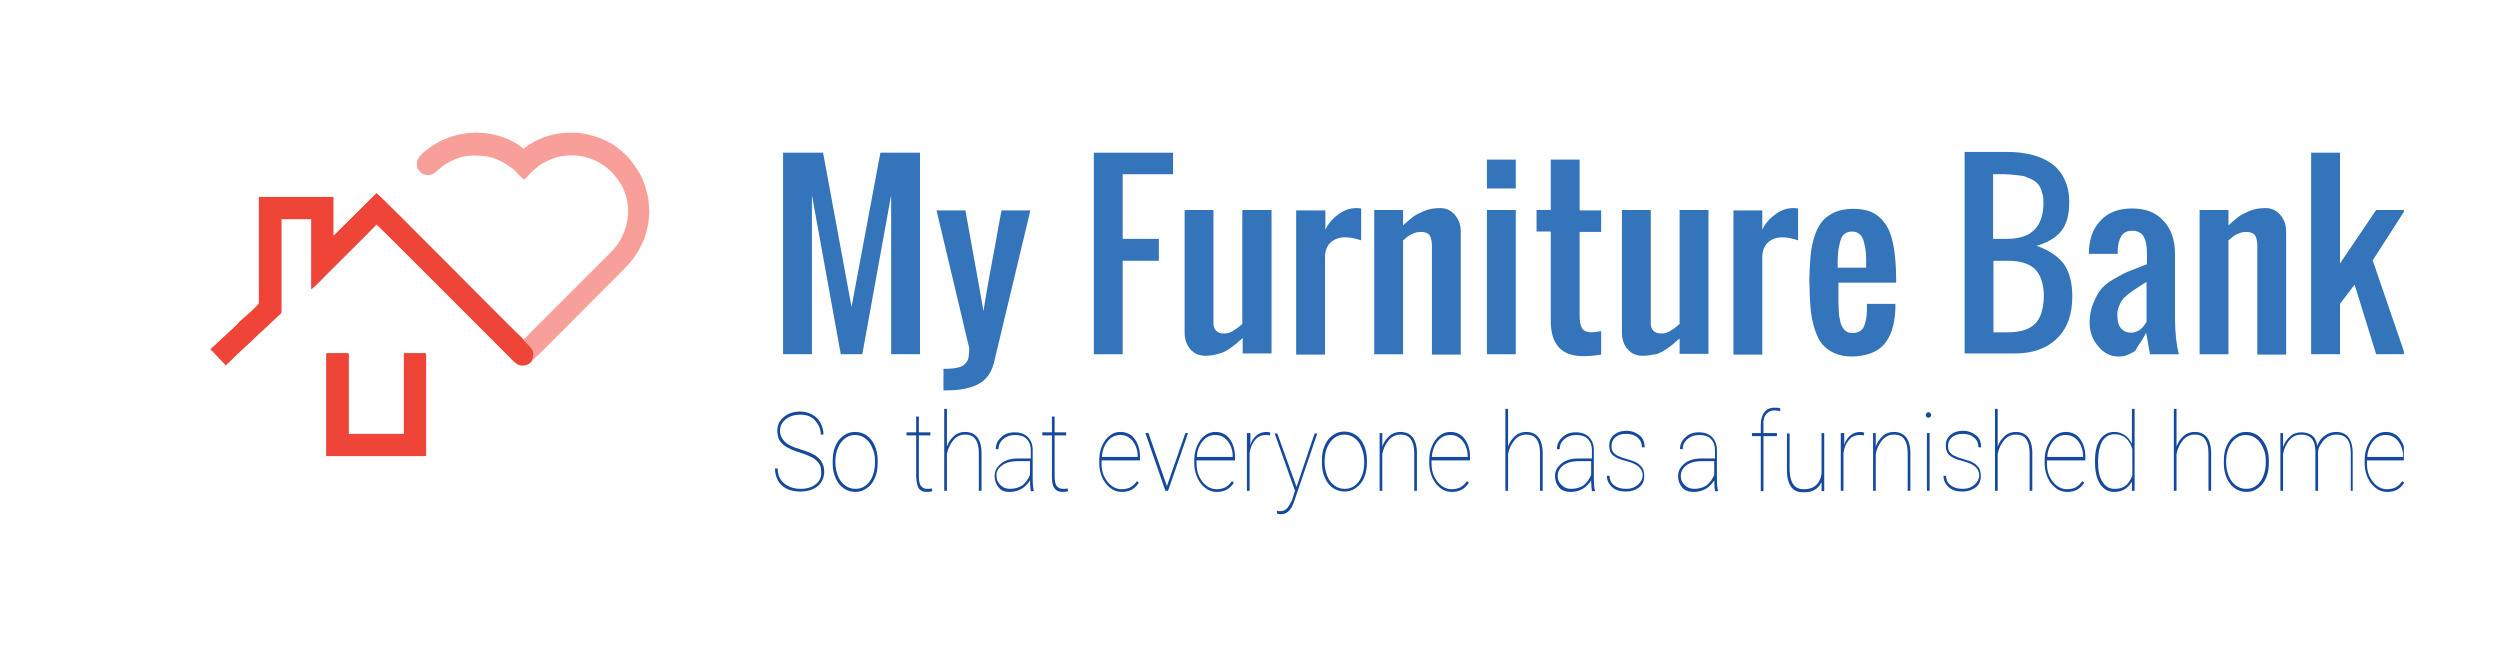 <?xml version="1.0" encoding="utf-8"?>
<!-- Generator: Adobe Illustrator 19.2.0, SVG Export Plug-In . SVG Version: 6.00 Build 0)  -->
<svg version="1.2" baseProfile="tiny" id="Layer_1" xmlns="http://www.w3.org/2000/svg" xmlns:xlink="http://www.w3.org/1999/xlink"
	 x="0px" y="0px" width="650px" height="170px" viewBox="0 0 650 170" xml:space="preserve">
<g>
	<g>
		<g>
			<g>
			</g>
			<g>
			</g>
		</g>
	</g>
</g>
<g>
	<path fill="none" d="M346.9,126.3c0.8,0.6,1.7,0.9,2.7,0.9c1.5,0,2.8-0.6,3.7-1.9c1-1.3,1.4-2.9,1.4-5v-0.4c0-1.2-0.2-2.4-0.7-3.4
		c-0.4-1-1.1-1.9-1.8-2.5c-0.8-0.6-1.7-0.9-2.7-0.9c-1.5,0-2.8,0.7-3.7,2c-1,1.3-1.4,3-1.4,4.9v0.4c0,1.2,0.2,2.4,0.7,3.4
		C345.5,124.9,346.2,125.7,346.9,126.3z"/>
	<path fill="none" d="M586.6,113.9c-0.8-0.6-1.7-0.9-2.7-0.9c-1.5,0-2.8,0.7-3.7,2c-1,1.3-1.4,3-1.4,4.9v0.4c0,1.2,0.2,2.4,0.7,3.4
		c0.4,1,1.1,1.9,1.8,2.4s1.7,0.9,2.7,0.9c1.5,0,2.8-0.6,3.7-1.9c1-1.3,1.4-2.9,1.4-5v-0.4c0-1.2-0.2-2.4-0.7-3.4
		C588,115.3,587.4,114.5,586.6,113.9z"/>
	<path fill="none" d="M554.3,116.8c-0.8-2.5-2.3-3.8-4.6-3.8c-1.4,0-2.4,0.6-3.2,1.8c-0.8,1.2-1.1,3-1.1,5.4c0,2.1,0.4,3.8,1.1,5.1
		c0.8,1.2,1.8,1.9,3.2,1.9c1.1,0,2-0.3,2.8-0.8c0.8-0.6,1.4-1.4,1.7-2.4V116.8z"/>
	<path fill="none" d="M295.8,118.7c0-1-0.2-2-0.6-2.8c-0.4-0.9-0.9-1.6-1.6-2s-1.4-0.7-2.3-0.7c-1.3,0-2.4,0.5-3.3,1.6
		c-0.9,1.1-1.4,2.5-1.6,4.2h9.3V118.7z"/>
	<path fill="none" d="M320.4,118.7c0-1-0.2-2-0.6-2.8c-0.4-0.9-0.9-1.6-1.6-2s-1.4-0.7-2.3-0.7c-1.3,0-2.4,0.5-3.3,1.6
		c-0.9,1.1-1.4,2.5-1.6,4.2h9.3V118.7z"/>
	<path fill="none" d="M556.9,85.1c0.3-0.3,0.6-0.7,0.9-1.2c0.1-0.1,0.1-0.2,0.1-0.2V73.4c-0.3,0.2-0.8,0.5-1.6,1
		c-0.7,0.4-1.3,0.8-1.7,1.1c-0.4,0.3-0.9,0.7-1.6,1.2c-0.6,0.5-1.1,1-1.4,1.4c-0.3,0.5-0.6,1-0.9,1.7c-0.3,0.7-0.4,1.4-0.4,2.1
		c0,3.1,1.2,4.7,3.7,4.7c0.5,0,1-0.2,1.5-0.5C556.2,85.7,556.6,85.4,556.9,85.1z"/>
	<path fill="none" d="M438.2,121.2c-0.8,0.7-1.2,1.6-1.2,2.6c0,0.9,0.3,1.7,1,2.3s1.5,1,2.5,1c1.3,0,2.3-0.3,3.2-0.9
		c0.9-0.6,1.6-1.5,2-2.7V120h-3.1C440.7,120,439.2,120.4,438.2,121.2z"/>
	<path fill="none" d="M531.3,52.8c0-1-0.1-1.9-0.4-2.7c-0.3-0.8-0.6-1.4-0.9-2s-0.9-1-1.6-1.3c-0.7-0.4-1.4-0.6-1.9-0.8
		c-0.6-0.2-1.4-0.3-2.5-0.4c-1.1-0.1-2-0.1-2.7-0.2c-0.7,0-1.7,0-3.1,0v16.9h3.7C528.2,62.1,531.3,59,531.3,52.8z"/>
	<path fill="none" d="M381.6,118.7c0-1-0.2-2-0.6-2.8c-0.4-0.9-0.9-1.6-1.6-2s-1.4-0.7-2.3-0.7c-1.3,0-2.4,0.5-3.3,1.6
		c-0.9,1.1-1.4,2.5-1.6,4.2h9.3V118.7z"/>
	<path fill="none" d="M406.2,121.2c-0.8,0.7-1.2,1.6-1.2,2.6c0,0.9,0.3,1.7,1,2.3s1.5,1,2.5,1c1.3,0,2.3-0.3,3.2-0.9
		c0.9-0.6,1.6-1.5,2-2.7V120h-3.1C408.7,120,407.2,120.4,406.2,121.2z"/>
	<path fill="none" d="M485.3,67.4c0-1-0.1-1.9-0.2-2.6c-0.1-0.7-0.3-1.5-0.5-2.2c-0.2-0.7-0.6-1.3-1.1-1.7c-0.5-0.4-1.1-0.6-1.9-0.6
		c-0.8,0-1.4,0.2-1.9,0.6c-0.5,0.4-0.9,1-1.1,1.8c-0.2,0.8-0.4,1.5-0.5,2.3s-0.2,1.6-0.2,2.7v2h7.4V67.4z"/>
	<path fill="none" d="M522,67.8h-3.7v18.7h3.7c3.2,0,5.6-0.7,7.1-2.2c1.5-1.5,2.3-3.9,2.3-7.1c0-3.3-0.8-5.6-2.3-7.1
		C527.6,68.5,525.2,67.8,522,67.8z"/>
	<path fill="none" d="M541.5,118.7c0-1-0.2-2-0.6-2.8c-0.4-0.9-0.9-1.6-1.6-2s-1.4-0.7-2.3-0.7c-1.3,0-2.4,0.5-3.3,1.6
		c-0.9,1.1-1.4,2.5-1.6,4.2h9.3V118.7z"/>
	<path fill="none" d="M262.5,127.1c1.3,0,2.3-0.3,3.2-0.9c0.9-0.6,1.6-1.5,2-2.7V120h-3.1c-1.9,0-3.4,0.4-4.4,1.3
		c-0.8,0.7-1.2,1.6-1.2,2.6c0,0.9,0.3,1.7,1,2.3S261.5,127.1,262.5,127.1z"/>
	<path fill="none" d="M225,113.9c-0.8-0.6-1.7-0.9-2.7-0.9c-1.5,0-2.8,0.7-3.7,2c-1,1.3-1.4,3-1.4,4.9v0.4c0,1.2,0.2,2.4,0.7,3.4
		c0.4,1,1.1,1.9,1.8,2.4s1.7,0.9,2.7,0.9c1.5,0,2.8-0.6,3.7-1.9c1-1.3,1.4-2.9,1.4-5v-0.4c0-1.2-0.2-2.4-0.7-3.4
		C226.4,115.3,225.8,114.5,225,113.9z"/>
	<path fill="none" d="M624.7,118.7c0-1-0.2-2-0.6-2.8c-0.4-0.9-0.9-1.6-1.6-2s-1.4-0.7-2.3-0.7c-1.3,0-2.4,0.5-3.3,1.6
		c-0.9,1.1-1.4,2.5-1.6,4.2h9.3V118.7z"/>
	<path fill="#EF4438" d="M55.2,91.3l3.5,3.7c0.5-0.4,2.2-2.1,2.9-2.8l3.9-3.6c0.3-0.3,0.5-0.5,0.8-0.8c1.1-1.1,3-2.7,4.3-4
		c0.6-0.6,1.1-1,1.7-1.6c1-1,0.9-0.4,0.9-2.3V57h7.7v18.2c0.5-0.1,3.9-3.7,4.3-4.1c1-1,12.3-12.2,12.7-12.7
		c0.6,0.4,31.6,31.5,34.4,34.3c0.7,0.7,1.7,1.9,2.6,2.2c1.2,0.4,2.6,0,3.3-0.9c0.1-0.2,0.1-0.1,0.1-0.2c0.6-1.3,0.8-2.4-0.2-3.5
		c-0.5-0.6-2-1.8-2.2-2.3c-0.7-0.4-37-37.2-38-37.8L86.7,61.3V51.2H67.3v27.6c-0.1,0.6-4.2,4.1-5,4.8c-0.3,0.3-0.5,0.6-0.8,0.9
		l-6.8,6.3C54.9,91.1,55,91.1,55.2,91.3z"/>
	<path fill="#F79F98" d="M138,90.4c1,1.2,0.8,2.2,0.2,3.5c0.6-0.3,15.5-15.4,15.9-15.8c2.7-2.7,5.3-5.3,7.9-7.9
		c1.4-1.4,2.5-2.6,3.6-4.4c0.1-0.2,0.3-0.4,0.4-0.6l1-2c1.1-2.2,1.7-5.3,1.8-7.8v-0.6c0-0.6-0.1-0.9-0.1-1.6c0-1.5-0.6-3.6-1-4.9
		c-0.2-0.6-0.3-0.9-0.5-1.4c-0.8-1.9-1.8-3.3-3-4.9c-0.3-0.4-0.6-0.7-0.9-1.1c-0.4-0.5-0.6-0.6-1-1c-1.6-1.4-2.6-2.3-4.7-3.3
		c-1.9-0.9-3.9-1.5-6-1.9c-1.2-0.2-2.3-0.2-3.7-0.2h-0.1c-3.7,0-7.7,1.4-10.5,3.3c-0.5,0.3-0.8,0.6-1.2,0.9
		c-0.1-0.1-0.2-0.2-0.3-0.3l-1.1-0.8c-3.1-2-6.7-3-10.4-3.1h-1c-4.2,0.1-8.5,1.5-12,4.2c-1.6,1.2-3.4,2.6-2.8,4.8
		c0.4,1.2,1.4,2.1,3.1,2c1.2-0.1,1.9-1,3.1-2c1.5-1.2,3.2-2,5.1-2.6c0.7-0.2,1.3-0.3,2.2-0.4c1.4-0.2,3.5,0,4.7,0.2
		c2.1,0.4,3.7,1.2,5.4,2.3l1.5,1.1c0.6,0.6,2,2.1,2.6,2.6c1.5-1,2.9-3.9,7.9-5.6c4.6-1.5,9.4-0.6,13.3,2.2l1.8,1.6
		c0.8,1.1,1.1,1.1,2.2,2.9c1.1,2,1.8,4,1.9,6.5c0.2,4-1.5,8.3-4.2,11l-21.1,21.1c-0.4,0.4-1.3,1.5-1.8,1.7
		C136,88.5,137.5,89.8,138,90.4z"/>
	<path fill="#EF4438" d="M90.4,91.8h-5.3c-0.2,0-0.3,0.1-0.3,0.3v26.5h25.7c0.2,0,0.3-0.1,0.3-0.3V92.1c0-0.2-0.1-0.3-0.3-0.3H105
		v21H90.7V92.1C90.7,91.9,90.6,91.8,90.4,91.8z"/>
	<path fill="#14499E" d="M238.9,127c0.4,0.6,1.1,0.9,2.1,0.9c0.7,0,1.1-0.1,1.4-0.2l-0.1-0.7c-0.5,0.1-1,0.1-1.3,0.1
		c-0.7,0-1.2-0.3-1.6-0.8c-0.3-0.5-0.5-1.3-0.5-2.4v-10.7h3v-0.8h-3v-4.1h-0.7v4.1h-2.5v0.8h2.5v10.8
		C238.3,125.4,238.5,126.4,238.9,127z"/>
	<path fill="#14499E" d="M262.5,127.9c1.2,0,2.2-0.3,3.1-0.8c0.9-0.5,1.6-1.3,2.2-2.2c0,1.2,0.1,2.1,0.2,2.8h0.8v-0.1
		c-0.2-0.6-0.3-1.7-0.3-3.4v-7.2c0-1.5-0.5-2.6-1.3-3.4s-2-1.2-3.4-1.2c-1.4,0-2.6,0.4-3.5,1.3c-1,0.9-1.4,1.9-1.4,3.1l0.7,0
		c0-1,0.4-1.9,1.2-2.6c0.8-0.7,1.8-1.1,3.1-1.1c1.3,0,2.3,0.3,3,1c0.7,0.7,1.1,1.7,1.1,2.9v2.2h-3.3c-1.8,0-3.3,0.4-4.4,1.3
		s-1.7,1.9-1.7,3.3c0,1.2,0.4,2.2,1.1,3S261.2,127.9,262.5,127.9z M260.3,121.2c1-0.9,2.5-1.3,4.4-1.3h3.1v3.6c-0.5,1.1-1.1,2-2,2.7
		c-0.9,0.6-2,0.9-3.2,0.9c-1,0-1.8-0.3-2.5-1s-1-1.4-1-2.3C259,122.8,259.4,121.9,260.3,121.2z"/>
	<path fill="#14499E" d="M274.2,127c0.4,0.6,1.1,0.9,2.1,0.9c0.7,0,1.1-0.1,1.4-0.2l-0.1-0.7c-0.5,0.1-1,0.1-1.3,0.1
		c-0.7,0-1.2-0.3-1.6-0.8c-0.3-0.5-0.5-1.3-0.5-2.4v-10.7h3v-0.8h-3v-4.1h-0.7v4.1h-2.5v0.8h2.5v10.8
		C273.5,125.4,273.7,126.4,274.2,127z"/>
	<path fill="#14499E" d="M225.3,113.2c-0.9-0.6-1.9-0.9-3-0.9c-1.1,0-2.1,0.3-3,1c-0.9,0.6-1.6,1.5-2.1,2.7
		c-0.5,1.1-0.7,2.4-0.7,3.9v0.7c0,1.4,0.3,2.7,0.8,3.8s1.2,2,2.1,2.6s1.9,0.9,3,0.9s2.1-0.3,3-1c0.9-0.6,1.6-1.5,2.1-2.7
		c0.5-1.1,0.7-2.4,0.7-3.9v-0.7c0-1.4-0.3-2.7-0.8-3.8C226.9,114.7,226.2,113.8,225.3,113.2z M227.5,119.8v0.4c0,2-0.5,3.7-1.4,5
		c-1,1.3-2.2,1.9-3.7,1.9c-1,0-1.9-0.3-2.7-0.9s-1.4-1.4-1.8-2.4c-0.4-1-0.7-2.2-0.7-3.4v-0.4c0-2,0.5-3.6,1.4-4.9
		c1-1.3,2.2-2,3.7-2c1,0,1.9,0.3,2.7,0.9c0.8,0.6,1.4,1.4,1.8,2.5C227.3,117.4,227.5,118.6,227.5,119.8z"/>
	<path fill="#14499E" d="M255.2,127.6v-9.8c0-1.8-0.4-3.2-1.1-4.1c-0.7-0.9-1.8-1.4-3.2-1.4c-1,0-2,0.3-2.8,1
		c-0.8,0.7-1.5,1.6-1.9,2.8v-9.8h-0.7v21.3h0.7V118c0.3-1.5,0.9-2.6,1.7-3.6c0.8-0.9,1.8-1.4,3-1.4c1.3,0,2.2,0.4,2.7,1.2
		c0.6,0.8,0.9,2,0.9,3.6v9.8H255.2z"/>
	<path fill="#14499E" d="M212.1,125.9c-1,0.8-2.3,1.2-3.9,1.2c-1.8,0-3.2-0.5-4.3-1.4s-1.7-2.2-1.7-3.9h-0.7c0,1.2,0.3,2.3,0.8,3.2
		s1.3,1.6,2.3,2.1c1,0.5,2.2,0.7,3.5,0.7c1.2,0,2.2-0.2,3.2-0.6c0.9-0.4,1.7-1,2.2-1.8c0.5-0.8,0.8-1.7,0.8-2.7
		c0-1.6-0.6-2.9-1.7-3.8c-0.9-0.8-2.3-1.4-4.3-2s-3.4-1.2-4.2-2s-1.3-1.7-1.3-2.9c0-1.2,0.5-2.2,1.5-3s2.3-1.2,3.8-1.2
		c1.6,0,2.9,0.5,3.8,1.5s1.5,2.2,1.5,3.7h0.7c0-1.1-0.3-2.2-0.8-3.1c-0.5-0.9-1.2-1.6-2.1-2.1c-0.9-0.5-2-0.8-3.1-0.8
		c-1.8,0-3.2,0.5-4.3,1.4c-1.1,0.9-1.7,2.1-1.7,3.6c0,0.9,0.2,1.7,0.5,2.4c0.4,0.6,0.9,1.2,1.7,1.7c0.8,0.5,1.9,1,3.5,1.5
		s2.7,1,3.5,1.4c0.8,0.5,1.3,1,1.7,1.6c0.4,0.6,0.5,1.3,0.5,2.2C213.6,124.1,213.1,125.1,212.1,125.9z"/>
	<path fill="#14499E" d="M296.4,119.6v-0.8c0-1.9-0.5-3.5-1.4-4.7c-0.9-1.2-2.2-1.8-3.7-1.8c-1,0-2,0.3-2.8,1
		c-0.9,0.6-1.5,1.6-2,2.7c-0.5,1.2-0.7,2.4-0.7,3.8v0.6c0,1.4,0.3,2.7,0.8,3.8s1.2,2,2.1,2.7c0.9,0.7,1.9,1,3,1c2,0,3.4-0.8,4.4-2.4
		l-0.5-0.4c-0.5,0.7-1,1.2-1.7,1.6c-0.6,0.3-1.4,0.5-2.3,0.5c-0.9,0-1.8-0.3-2.6-0.9s-1.4-1.4-1.9-2.4s-0.7-2.2-0.7-3.4v-0.8H296.4z
		 M288,114.7c0.9-1.1,2-1.6,3.3-1.6c0.8,0,1.6,0.2,2.3,0.7s1.2,1.2,1.6,2c0.4,0.9,0.6,1.8,0.6,2.8v0.2h-9.3
		C286.6,117.2,287.1,115.8,288,114.7z"/>
	<polygon fill="#14499E" points="303.7,127.6 308.9,112.6 308.2,112.6 303.4,126.4 298.6,112.6 297.8,112.6 303,127.6 	"/>
	<path fill="#14499E" d="M321.1,119.6v-0.8c0-1.9-0.5-3.5-1.4-4.7c-0.9-1.2-2.2-1.8-3.7-1.8c-1,0-2,0.3-2.8,1
		c-0.9,0.6-1.5,1.6-2,2.7c-0.5,1.2-0.7,2.4-0.7,3.8v0.6c0,1.4,0.3,2.7,0.8,3.8s1.2,2,2.1,2.7c0.9,0.7,1.9,1,3,1c2,0,3.4-0.8,4.4-2.4
		l-0.5-0.4c-0.5,0.7-1,1.2-1.7,1.6c-0.6,0.3-1.4,0.5-2.3,0.5c-0.9,0-1.8-0.3-2.6-0.9s-1.4-1.4-1.9-2.4s-0.7-2.2-0.7-3.4v-0.8H321.1z
		 M312.7,114.7c0.9-1.1,2-1.6,3.3-1.6c0.8,0,1.6,0.2,2.3,0.7s1.2,1.2,1.6,2c0.4,0.9,0.6,1.8,0.6,2.8v0.2h-9.3
		C311.2,117.2,311.8,115.8,312.7,114.7z"/>
	<path fill="#14499E" d="M324.2,112.6v15h0.7v-9.8c0.2-1.5,0.7-2.6,1.5-3.5s1.7-1.2,2.9-1.2l0.9,0.1l0.1-0.7
		c-0.2-0.1-0.6-0.2-0.9-0.2c-1.1,0-2,0.3-2.7,0.9s-1.3,1.4-1.6,2.5v-3.1H324.2z"/>
	<path fill="#14499E" d="M334.6,132.2c-0.5,0.5-1,0.7-1.7,0.7c-0.3,0-0.6,0-0.9-0.1l0,0.7c0.2,0.1,0.5,0.2,1,0.2
		c1.5,0,2.5-0.9,3.2-2.6l0.3-0.8l6-17.6h-0.7l-4.6,13.6l-0.1,0.3l-5-13.9h-0.7l5.3,14.9l-0.8,2.5C335.4,131,335,131.8,334.6,132.2z"
		/>
	<path fill="#14499E" d="M496.7,127.6v-9.8c0-1.8-0.4-3.2-1.1-4.1c-0.7-0.9-1.8-1.4-3.2-1.4c-1,0-2,0.3-2.8,1
		c-0.8,0.7-1.5,1.6-1.9,2.8v-3.5H487v15h0.7V118c0.3-1.5,0.9-2.6,1.7-3.6c0.8-0.9,1.8-1.4,3-1.4c1.3,0,2.2,0.4,2.7,1.2
		c0.6,0.8,0.9,2,0.9,3.6v9.8H496.7z"/>
	<rect x="501" y="112.6" fill="#14499E" width="0.7" height="15"/>
	<path fill="#14499E" d="M346.6,126.9c0.9,0.6,1.9,0.9,3,0.9s2.1-0.3,3-1c0.9-0.6,1.6-1.5,2.1-2.7c0.5-1.1,0.7-2.4,0.7-3.9v-0.7
		c0-1.4-0.3-2.7-0.8-3.8c-0.5-1.1-1.2-2-2.1-2.6c-0.9-0.6-1.9-0.9-3-0.9c-1.1,0-2.1,0.3-3,1c-0.9,0.6-1.6,1.5-2.1,2.7
		c-0.5,1.1-0.7,2.4-0.7,3.9v0.7c0,1.4,0.3,2.7,0.8,3.8S345.7,126.3,346.6,126.9z M344.4,119.9c0-2,0.5-3.6,1.4-4.9
		c1-1.3,2.2-2,3.7-2c1,0,1.9,0.3,2.7,0.9c0.8,0.6,1.4,1.4,1.8,2.5c0.4,1,0.7,2.2,0.7,3.4v0.4c0,2-0.5,3.7-1.4,5
		c-1,1.3-2.2,1.9-3.7,1.9c-1,0-1.9-0.3-2.7-0.9s-1.4-1.4-1.8-2.4c-0.4-1-0.7-2.2-0.7-3.4V119.9z"/>
	<path fill="#14499E" d="M478.6,112.6v15h0.7v-9.8c0.2-1.5,0.7-2.6,1.5-3.5s1.7-1.2,2.9-1.2l0.9,0.1l0.1-0.7
		c-0.2-0.1-0.6-0.2-0.9-0.2c-1.1,0-2,0.3-2.7,0.9s-1.3,1.4-1.6,2.5v-3.1H478.6z"/>
	<path fill="#14499E" d="M502.1,107.9c0-0.2-0.1-0.4-0.2-0.5c-0.1-0.2-0.3-0.2-0.5-0.2c-0.2,0-0.4,0.1-0.5,0.2s-0.2,0.3-0.2,0.5
		c0,0.2,0.1,0.4,0.2,0.5c0.1,0.1,0.3,0.2,0.5,0.2c0.2,0,0.4-0.1,0.5-0.2C502,108.3,502.1,108.1,502.1,107.9z"/>
	<path fill="#14499E" d="M542.2,119.6v-0.8c0-1.9-0.5-3.5-1.4-4.7c-0.9-1.2-2.2-1.8-3.7-1.8c-1,0-2,0.3-2.8,1
		c-0.9,0.6-1.5,1.6-2,2.7c-0.5,1.2-0.7,2.4-0.7,3.8v0.6c0,1.4,0.3,2.7,0.8,3.8s1.2,2,2.1,2.7c0.9,0.7,1.9,1,3,1c2,0,3.4-0.8,4.4-2.4
		l-0.5-0.4c-0.5,0.7-1,1.2-1.7,1.6c-0.6,0.3-1.4,0.5-2.3,0.5c-0.9,0-1.8-0.3-2.6-0.9s-1.4-1.4-1.9-2.4s-0.7-2.2-0.7-3.4v-0.8H542.2z
		 M533.8,114.7c0.9-1.1,2-1.6,3.3-1.6c0.8,0,1.6,0.2,2.3,0.7s1.2,1.2,1.6,2c0.4,0.9,0.6,1.8,0.6,2.8v0.2h-9.3
		C532.4,117.2,532.9,115.8,533.8,114.7z"/>
	<path fill="#14499E" d="M555,127.6v-21.3h-0.7v9.1c-0.5-1-1.1-1.8-1.9-2.3c-0.8-0.5-1.7-0.8-2.7-0.8c-1.6,0-2.8,0.7-3.7,2
		s-1.3,3.2-1.3,5.6v0.2c0,2.4,0.4,4.3,1.3,5.7c0.9,1.4,2.1,2.1,3.7,2.1c1,0,1.9-0.2,2.7-0.7s1.4-1.1,1.9-2v2.4H555z M552.6,126.3
		c-0.8,0.6-1.7,0.8-2.8,0.8c-1.4,0-2.4-0.6-3.2-1.9c-0.8-1.2-1.1-2.9-1.1-5.1c0-2.4,0.4-4.1,1.1-5.4c0.8-1.2,1.8-1.8,3.2-1.8
		c2.3,0,3.8,1.3,4.6,3.8v7C553.9,124.9,553.3,125.8,552.6,126.3z"/>
	<path fill="#14499E" d="M528.4,127.6v-9.8c0-1.8-0.4-3.2-1.1-4.1c-0.7-0.9-1.8-1.4-3.2-1.4c-1,0-2,0.3-2.8,1
		c-0.8,0.7-1.5,1.6-1.9,2.8v-9.8h-0.7v21.3h0.7V118c0.3-1.5,0.9-2.6,1.7-3.6c0.8-0.9,1.8-1.4,3-1.4c1.3,0,2.2,0.4,2.7,1.2
		c0.6,0.8,0.9,2,0.9,3.6v9.8H528.4z"/>
	<path fill="#14499E" d="M510.3,127.1c-1.3,0-2.3-0.3-3.1-0.9c-0.8-0.6-1.2-1.4-1.2-2.5h-0.7c0,1.2,0.5,2.2,1.4,3
		c0.9,0.8,2.1,1.1,3.6,1.1c1.4,0,2.5-0.4,3.4-1.1c0.9-0.7,1.3-1.7,1.3-2.9c0-0.8-0.1-1.4-0.4-2c-0.3-0.5-0.8-1-1.4-1.4
		s-1.5-0.7-2.6-1c-1.1-0.3-1.9-0.6-2.5-0.9c-0.6-0.3-1-0.7-1.2-1c-0.3-0.4-0.4-0.9-0.4-1.6c0-0.9,0.3-1.6,1-2.2
		c0.7-0.6,1.6-0.9,2.8-0.9c1.2,0,2.2,0.3,3,1c0.8,0.7,1.1,1.5,1.1,2.5h0.7c0-1.3-0.4-2.4-1.3-3.1s-2-1.2-3.5-1.2
		c-1.3,0-2.4,0.4-3.2,1.1c-0.8,0.7-1.2,1.6-1.2,2.7c0,1.1,0.3,2,1,2.6c0.7,0.6,1.8,1.1,3.5,1.5c2.8,0.7,4.2,1.9,4.2,3.7
		c0,0.9-0.4,1.6-1.1,2.3C512.5,126.8,511.5,127.1,510.3,127.1z"/>
	<path fill="#14499E" d="M410.4,119.2c-1.8,0-3.3,0.4-4.4,1.3s-1.7,1.9-1.7,3.3c0,1.2,0.4,2.2,1.1,3s1.8,1.1,3,1.1
		c1.2,0,2.2-0.3,3.1-0.8c0.9-0.5,1.6-1.3,2.2-2.2c0,1.2,0.1,2.1,0.2,2.8h0.8v-0.1c-0.2-0.6-0.3-1.7-0.3-3.4v-7.2
		c0-1.5-0.5-2.6-1.3-3.4s-2-1.2-3.4-1.2c-1.4,0-2.6,0.4-3.5,1.3c-1,0.9-1.4,1.9-1.4,3.1l0.7,0c0-1,0.4-1.9,1.2-2.6
		c0.8-0.7,1.8-1.1,3.1-1.1c1.3,0,2.3,0.3,3,1c0.7,0.7,1.1,1.7,1.1,2.9v2.2H410.4z M413.7,123.5c-0.5,1.1-1.1,2-2,2.7
		c-0.9,0.6-2,0.9-3.2,0.9c-1,0-1.8-0.3-2.5-1s-1-1.4-1-2.3c0-1,0.4-1.9,1.2-2.6c1-0.9,2.5-1.3,4.4-1.3h3.1V123.5z"/>
	<path fill="#14499E" d="M401.1,127.6v-9.8c0-1.8-0.4-3.2-1.1-4.1c-0.7-0.9-1.8-1.4-3.2-1.4c-1,0-2,0.3-2.8,1
		c-0.8,0.7-1.5,1.6-1.9,2.8v-9.8h-0.7v21.3h0.7V118c0.3-1.5,0.9-2.6,1.7-3.6c0.8-0.9,1.8-1.4,3-1.4c1.3,0,2.2,0.4,2.7,1.2
		c0.6,0.8,0.9,2,0.9,3.6v9.8H401.1z"/>
	<path fill="#14499E" d="M382.2,119.6v-0.8c0-1.9-0.5-3.5-1.4-4.7c-0.9-1.2-2.2-1.8-3.7-1.8c-1,0-2,0.3-2.8,1
		c-0.9,0.6-1.5,1.6-2,2.7c-0.5,1.2-0.7,2.4-0.7,3.8v0.6c0,1.4,0.3,2.7,0.8,3.8s1.2,2,2.1,2.7c0.9,0.7,1.9,1,3,1c2,0,3.4-0.8,4.4-2.4
		l-0.5-0.4c-0.5,0.7-1,1.2-1.7,1.6c-0.6,0.3-1.4,0.5-2.3,0.5c-0.9,0-1.8-0.3-2.6-0.9s-1.4-1.4-1.9-2.4s-0.7-2.2-0.7-3.4v-0.8H382.2z
		 M373.8,114.7c0.9-1.1,2-1.6,3.3-1.6c0.8,0,1.6,0.2,2.3,0.7s1.2,1.2,1.6,2c0.4,0.9,0.6,1.8,0.6,2.8v0.2h-9.3
		C372.4,117.2,372.9,115.8,373.8,114.7z"/>
	<path fill="#14499E" d="M368.4,127.6v-9.8c0-1.8-0.4-3.2-1.1-4.1c-0.7-0.9-1.8-1.4-3.2-1.4c-1,0-2,0.3-2.8,1
		c-0.8,0.7-1.5,1.6-1.9,2.8v-3.5h-0.7v15h0.7V118c0.3-1.5,0.9-2.6,1.7-3.6c0.8-0.9,1.8-1.4,3-1.4c1.3,0,2.2,0.4,2.7,1.2
		c0.6,0.8,0.9,2,0.9,3.6v9.8H368.4z"/>
	<path fill="#14499E" d="M474.3,127.6v-15h-0.7v10.6c-0.2,1.3-0.7,2.3-1.5,3c-0.8,0.7-1.8,1-3.1,1c-1.2,0-2.1-0.4-2.7-1.2
		s-0.9-2-1-3.6v-9.7h-0.7v9.7c0,1.8,0.4,3.2,1.1,4.2c0.7,1,1.8,1.4,3.3,1.4c1.2,0,2.1-0.2,2.9-0.7c0.8-0.5,1.3-1.1,1.7-2v2.4H474.3z
		"/>
	<path fill="#14499E" d="M422.8,127.1c-1.3,0-2.3-0.3-3.1-0.9c-0.8-0.6-1.2-1.4-1.2-2.5h-0.7c0,1.2,0.5,2.2,1.4,3
		c0.9,0.8,2.1,1.1,3.6,1.1c1.4,0,2.5-0.4,3.4-1.1c0.9-0.7,1.3-1.7,1.3-2.9c0-0.8-0.1-1.4-0.4-2c-0.3-0.5-0.8-1-1.4-1.4
		s-1.5-0.7-2.6-1c-1.1-0.3-1.9-0.6-2.5-0.9c-0.6-0.3-1-0.7-1.2-1c-0.3-0.4-0.4-0.9-0.4-1.6c0-0.9,0.3-1.6,1-2.2
		c0.7-0.6,1.6-0.9,2.8-0.9c1.2,0,2.2,0.3,3,1c0.8,0.7,1.1,1.5,1.1,2.5h0.7c0-1.3-0.4-2.4-1.3-3.1s-2-1.2-3.5-1.2
		c-1.3,0-2.4,0.4-3.2,1.1c-0.8,0.7-1.2,1.6-1.2,2.7c0,1.1,0.3,2,1,2.6c0.7,0.6,1.8,1.1,3.5,1.5c2.8,0.7,4.2,1.9,4.2,3.7
		c0,0.9-0.4,1.6-1.1,2.3C425,126.8,424,127.1,422.8,127.1z"/>
	<path fill="#14499E" d="M442.4,119.2c-1.8,0-3.3,0.4-4.4,1.3s-1.7,1.9-1.7,3.3c0,1.2,0.4,2.2,1.1,3s1.8,1.1,3,1.1
		c1.2,0,2.2-0.3,3.1-0.8c0.9-0.5,1.6-1.3,2.2-2.2c0,1.2,0.1,2.1,0.2,2.8h0.8v-0.1c-0.2-0.6-0.3-1.7-0.3-3.4v-7.2
		c0-1.5-0.5-2.6-1.3-3.4s-2-1.2-3.4-1.2c-1.4,0-2.6,0.4-3.5,1.3c-1,0.9-1.4,1.9-1.4,3.1l0.7,0c0-1,0.4-1.9,1.2-2.6
		c0.8-0.7,1.8-1.1,3.1-1.1c1.3,0,2.3,0.3,3,1c0.7,0.7,1.1,1.7,1.1,2.9v2.2H442.4z M445.7,123.5c-0.5,1.1-1.1,2-2,2.7
		c-0.9,0.6-2,0.9-3.2,0.9c-1,0-1.8-0.3-2.5-1s-1-1.4-1-2.3c0-1,0.4-1.9,1.2-2.6c1-0.9,2.5-1.3,4.4-1.3h3.1V123.5z"/>
	<path fill="#14499E" d="M459.2,107.7c0.5-0.6,1.2-1,2.1-1c0.6,0,1,0.1,1.5,0.2l0.1-0.7c-0.4-0.2-1-0.2-1.6-0.2
		c-1.1,0-2,0.4-2.6,1.2c-0.6,0.8-0.9,1.9-0.9,3.2v2.2h-2.3v0.8h2.3v14.3h0.7v-14.3h3.5v-0.8h-3.5v-2.1
		C458.4,109.2,458.7,108.3,459.2,107.7z"/>
	<path fill="#14499E" d="M625,119.6v-3.5c-0.2-0.7-0.6-1.4-1-2c-0.9-1.2-2.2-1.8-3.7-1.8c-1,0-2,0.3-2.8,1c-0.9,0.6-1.5,1.6-2,2.7
		c-0.5,1.2-0.7,2.4-0.7,3.8v0.6c0,1.4,0.3,2.7,0.8,3.8s1.2,2,2.1,2.7c0.9,0.7,1.9,1,3,1c2,0,3.4-0.8,4.4-2.4v0l-0.5-0.4
		c-0.5,0.7-1,1.2-1.7,1.6c-0.6,0.3-1.4,0.5-2.3,0.5c-0.9,0-1.8-0.3-2.6-0.9s-1.4-1.4-1.9-2.4s-0.7-2.2-0.7-3.4v-0.8H625z M617,114.7
		c0.9-1.1,2-1.6,3.3-1.6c0.8,0,1.6,0.2,2.3,0.7s1.2,1.2,1.6,2c0.4,0.9,0.6,1.8,0.6,2.8v0.2h-9.3C615.6,117.2,616.1,115.8,617,114.7z
		"/>
	<path fill="#14499E" d="M611.7,127.6v-9.8c0-1.8-0.4-3.2-1.1-4.1c-0.7-0.9-1.8-1.4-3.2-1.4c-1.1,0-2.1,0.3-3,1
		c-0.9,0.6-1.5,1.5-1.9,2.6c-0.2-1.3-0.7-2.2-1.4-2.7s-1.6-0.8-2.8-0.8c-1,0-2,0.3-2.8,1c-0.8,0.7-1.5,1.6-1.9,2.8v-3.6h-0.7v15h0.7
		v-9.5c0.2-1.1,0.5-2,1.1-2.9c0.9-1.5,2.1-2.2,3.6-2.2c1.3,0,2.2,0.4,2.8,1.1c0.6,0.7,0.9,1.9,0.9,3.4v10.1h0.7v-10
		c0-0.8,0.3-1.6,0.9-2.4c0.9-1.4,2.2-2.2,3.9-2.2c1.3,0,2.2,0.4,2.8,1.2c0.6,0.8,0.9,2,0.9,3.7v9.7H611.7z"/>
	<path fill="#14499E" d="M574.9,127.6v-9.8c0-1.8-0.4-3.2-1.1-4.1c-0.7-0.9-1.8-1.4-3.2-1.4c-1,0-2,0.3-2.8,1
		c-0.8,0.7-1.5,1.6-1.9,2.8v-9.8h-0.7v21.3h0.7V118c0.3-1.5,0.9-2.6,1.7-3.6c0.8-0.9,1.8-1.4,3-1.4c1.3,0,2.2,0.4,2.7,1.2
		c0.6,0.8,0.9,2,0.9,3.6v9.8H574.9z"/>
	<path fill="#14499E" d="M587,113.2c-0.9-0.6-1.9-0.9-3-0.9c-1.1,0-2.1,0.3-3,1c-0.9,0.6-1.6,1.5-2.1,2.7c-0.5,1.1-0.7,2.4-0.7,3.9
		v0.7c0,1.4,0.3,2.7,0.8,3.8s1.2,2,2.1,2.6s1.9,0.9,3,0.9s2.1-0.3,3-1c0.9-0.6,1.6-1.5,2.1-2.7c0.5-1.1,0.7-2.4,0.7-3.9v-0.7
		c0-1.4-0.3-2.7-0.8-3.8C588.5,114.7,587.9,113.8,587,113.2z M589.1,119.8v0.4c0,2-0.5,3.7-1.4,5c-1,1.3-2.2,1.9-3.7,1.9
		c-1,0-1.9-0.3-2.7-0.9s-1.4-1.4-1.8-2.4c-0.4-1-0.7-2.2-0.7-3.4v-0.4c0-2,0.5-3.6,1.4-4.9c1-1.3,2.2-2,3.7-2c1,0,1.9,0.3,2.7,0.9
		c0.8,0.6,1.4,1.4,1.8,2.5C588.9,117.4,589.1,118.6,589.1,119.8z"/>
	<path fill="#3374BA" d="M371.7,61.2c0.4,0.6,0.6,1.5,0.6,2.9v28.1h7.5V60.2c0-1.7-0.5-3.1-1.5-4.3c-1-1.2-2.3-1.8-3.9-1.8
		c-1.4,0-2.7,0.2-4,0.7c-1.2,0.5-2.2,1-2.9,1.5c-0.7,0.5-1.6,1.3-2.7,2.3v-4h-7.5v37.5h7.5V62.5c0.6-0.5,1-0.8,1.3-1.1
		c0.3-0.2,0.8-0.5,1.4-0.7c0.6-0.3,1.3-0.4,1.9-0.4C370.6,60.3,371.3,60.6,371.7,61.2z"/>
	<polygon fill="#3374BA" points="301.3,62.1 291.9,62.1 291.9,45.3 305,45.3 305,39.7 284.4,39.7 284.4,92.1 291.9,92.1 291.9,67.8 
		301.3,67.8 	"/>
	<path fill="#3374BA" d="M330.5,54.6H323v29.6c-0.1,0.1-0.3,0.3-0.7,0.6c-0.4,0.4-0.7,0.6-0.9,0.7c-0.2,0.1-0.5,0.3-0.9,0.6
		c-0.4,0.2-0.8,0.4-1.2,0.5c-0.4,0.1-0.8,0.1-1.2,0.1c-0.8,0-1.4-0.2-1.9-0.7c-0.5-0.5-0.7-1.1-0.7-1.9V54.6H308v31.9
		c0,1.7,0.5,3.2,1.5,4.3c1,1.2,2.3,1.7,4,1.7c0.9,0,1.7-0.1,2.5-0.3c0.8-0.2,1.5-0.4,2-0.6c0.5-0.2,1.2-0.6,1.9-1.1
		c0.7-0.5,1.2-0.9,1.6-1.2c0.3-0.3,0.9-0.8,1.6-1.4v4h7.5V54.6z"/>
	<path fill="#3374BA" d="M258.5,94l9.4-39.3h-7.5c-0.4,2-0.9,4.7-1.5,8.2c-0.7,3.5-1.2,6.7-1.8,9.7c-0.5,2.9-1,5.7-1.4,8.3
		c-0.2-1.4-1.8-10.2-4.7-26.2h-7.5l8.5,35.8c0,1.1-0.1,1.9-0.2,2.5c-0.1,0.6-0.4,1.1-0.9,1.6c-0.4,0.5-1.1,0.8-2,1
		c-0.9,0.2-2.1,0.3-3.6,0.3v5.6h0.8c3.6,0,6.4-0.6,8.4-1.7C256.6,98.6,257.9,96.7,258.5,94z"/>
	<polygon fill="#3374BA" points="239.2,92.1 239.2,39.7 228.9,39.7 221.4,79.8 214,39.7 203.6,39.7 203.6,92.1 211.1,92.1 
		211.1,50.7 218.6,92.1 224.2,92.1 231.7,50.7 231.7,92.1 	"/>
	<path fill="#3374BA" d="M344.5,66.8c0-1.5,0.5-2.8,1.4-3.7c1-0.9,2.2-1.4,3.8-1.4c1.4,0,2.8,0.3,4.2,0.8v-8.3
		c-0.7-0.1-1.1-0.1-1.2-0.1c-1.8,0-3.4,0.6-4.8,1.7c-1.5,1.1-2.6,2.4-3.3,3.9v-5H337v37.5h7.5V66.8z"/>
	<path fill="#3374BA" d="M431.6,91.7c0.5-0.2,1.2-0.6,1.9-1.1c0.7-0.5,1.2-0.9,1.6-1.2c0.3-0.3,0.9-0.8,1.6-1.4v4h7.5V54.6h-7.5
		v29.6c-0.1,0.1-0.3,0.3-0.7,0.6c-0.4,0.4-0.7,0.6-0.9,0.7c-0.2,0.1-0.5,0.3-0.9,0.6c-0.4,0.2-0.8,0.4-1.2,0.5
		c-0.4,0.1-0.8,0.1-1.2,0.1c-0.8,0-1.4-0.2-1.9-0.7c-0.5-0.5-0.7-1.1-0.7-1.9V54.6h-7.5v31.9c0,1.7,0.5,3.2,1.5,4.3
		c1,1.2,2.3,1.7,4,1.7c0.9,0,1.7-0.1,2.5-0.3C430.4,92.2,431.1,92,431.6,91.7z"/>
	<path fill="#3374BA" d="M594.4,60.2c0-1.7-0.5-3.1-1.5-4.3c-1-1.2-2.3-1.8-3.9-1.8c-1.4,0-2.7,0.2-4,0.7c-1.2,0.5-2.2,1-2.9,1.5
		c-0.7,0.5-1.6,1.3-2.7,2.3v-4h-7.5v37.5h7.5V62.5c0.6-0.5,1-0.8,1.3-1.1c0.3-0.2,0.8-0.5,1.4-0.7c0.6-0.3,1.3-0.4,1.9-0.4
		c1.1,0,1.9,0.3,2.3,0.9c0.4,0.6,0.6,1.5,0.6,2.9v28.1h7.5V60.2z"/>
	<path fill="#3374BA" d="M538.8,77.1c0-3.7-0.8-6.6-2.3-8.6c-1.6-2-3.9-3.5-7-4.6c2.9-0.8,5-2.1,6.4-3.8c1.4-1.7,2.1-4.2,2.1-7.5
		c0-2.3-0.4-4.2-1.2-5.9s-1.9-3.1-3.3-4.1c-1.4-1-3.1-1.8-5-2.3c-1.9-0.5-4.1-0.8-6.5-0.8h-11.2v52.4h13.1c4.6,0,8.3-1.3,11-4
		C537.5,85.4,538.8,81.7,538.8,77.1z M518.2,45.3c1.3,0,2.4,0,3.1,0c0.7,0,1.6,0.1,2.7,0.2c1.1,0.1,1.9,0.2,2.5,0.4
		c0.6,0.2,1.2,0.5,1.9,0.8c0.7,0.4,1.2,0.8,1.6,1.3s0.7,1.2,0.9,2c0.3,0.8,0.4,1.7,0.4,2.7c0,6.2-3.1,9.4-9.4,9.4h-3.7V45.3z
		 M529.1,84.2c-1.5,1.5-3.9,2.2-7.1,2.2h-3.7V67.8h3.7c3.2,0,5.6,0.7,7.1,2.2c1.5,1.5,2.3,3.9,2.3,7.1
		C531.3,80.4,530.6,82.7,529.1,84.2z"/>
	<path fill="#3374BA" d="M555.9,89.9c0.5-0.6,0.8-1.2,1.1-1.6c0.2-0.4,0.6-1,1-1.8l1,5.6h7.5c-0.6-2.3-1-5.5-1-9.4V65.9
		c0-3.5-1-6.4-3-8.5c-2-2.2-4.7-3.2-8.2-3.2c-3.5,0-6.3,1.1-8.2,3.2c-2,2.1-3,5-3,8.6h7.5c0-0.4,0-0.8,0-1c0.1-1.6,0.4-2.8,1-3.7
		c0.6-0.9,1.5-1.3,2.8-1.3c1.4,0,2.4,0.5,3,1.6s0.8,2.5,0.8,4.4v2.7c-0.2,0.1-0.4,0.2-0.8,0.3c-2,0.8-3.5,1.4-4.3,1.7s-2,1-3.6,1.9
		c-1.6,0.9-2.7,1.9-3.4,2.8c-0.7,0.9-1.3,2.1-1.9,3.6c-0.6,1.5-0.9,3.1-0.9,4.9c0,2.3,0.7,4.3,2.2,6.1c1.5,1.8,3.2,2.7,5.3,2.7
		c0.8,0,1.6-0.1,2.3-0.4c0.7-0.3,1.3-0.6,1.8-0.9S555.5,90.5,555.9,89.9z M554.2,86.5c-2.5,0-3.7-1.6-3.7-4.7c0-0.7,0.1-1.4,0.4-2.1
		c0.3-0.7,0.5-1.2,0.9-1.7c0.3-0.5,0.8-0.9,1.4-1.4c0.6-0.5,1.1-0.9,1.6-1.2c0.4-0.3,1-0.6,1.7-1.1c0.7-0.4,1.2-0.8,1.6-1v10.4
		c0,0-0.1,0.1-0.1,0.2c-0.4,0.5-0.7,0.9-0.9,1.2c-0.3,0.3-0.6,0.6-1.1,0.9C555.3,86.3,554.7,86.5,554.2,86.5z"/>
	<polygon fill="#3374BA" points="625,54.6 617.8,54.6 608.4,68.5 608.4,39.7 600.9,39.7 600.9,92.1 608.4,92.1 608.4,79 612.2,74 
		617.8,92.1 625,92.1 625,91.3 616.9,67.7 625,55.1 	"/>
	<path fill="#3374BA" d="M489.8,89.6c1.8-2,2.8-5.1,3-9.1V79h-7.4v1.6c0,0.9-0.1,1.7-0.2,2.3c-0.1,0.6-0.3,1.2-0.5,1.8
		c-0.2,0.6-0.6,1.1-1.1,1.4c-0.5,0.3-1.2,0.5-1.9,0.5c-0.6,0-1.2-0.1-1.6-0.4c-0.5-0.3-0.8-0.7-1.1-1.2s-0.5-1.1-0.6-1.8
		c-0.2-0.7-0.3-1.4-0.3-2.1c0-0.7-0.1-1.5-0.1-2.3c0-0.8,0-1.5,0-2.2c0-0.5,0-0.9,0-1.2v-1.9h15v-0.9c0-1.9-0.1-3.5-0.2-4.9
		c-0.1-1.4-0.3-2.9-0.6-4.3c-0.3-1.5-0.7-2.7-1.2-3.8c-0.5-1-1.2-2-2-2.8s-1.8-1.5-3-1.9c-1.2-0.4-2.6-0.6-4.2-0.6
		c-1.8,0-3.3,0.3-4.6,0.8c-1.3,0.6-2.4,1.3-3.2,2.2s-1.5,2.1-2,3.5c-0.5,1.4-0.9,2.9-1.1,4.4c-0.2,1.5-0.3,3.2-0.4,5.2
		c-0.1,1.6-0.1,3.3,0,4.9c0,2.1,0.2,3.9,0.3,5.5c0.2,1.6,0.5,3.1,1,4.7c0.5,1.6,1.1,2.9,1.9,3.9s1.9,1.8,3.2,2.4s2.9,0.9,4.7,0.9
		C485.2,92.6,488,91.6,489.8,89.6z M477.8,67.6c0-1,0.1-1.9,0.2-2.7s0.3-1.5,0.5-2.3c0.2-0.8,0.6-1.4,1.1-1.8
		c0.5-0.4,1.2-0.6,1.9-0.6c0.7,0,1.4,0.2,1.9,0.6c0.5,0.4,0.9,1,1.1,1.7c0.2,0.7,0.4,1.5,0.5,2.2c0.1,0.7,0.2,1.6,0.2,2.6v2.3h-7.4
		V67.6z"/>
	<rect x="386.6" y="54.6" fill="#3374BA" width="7.5" height="37.5"/>
	<path fill="#3374BA" d="M416.3,60.3v-5.6h-5.6V41.5h-7.5v13.1h-3.7v5.6h3.7v23.3c0,3,0.7,5.3,2.1,6.8c1.3,1.5,3.5,2.3,6.4,2.3
		c1.2,0,2.8-0.1,4.6-0.4v-6.1c-1.1,0.2-2,0.3-2.5,0.3c-1.2,0-2.1-0.4-2.5-1.1c-0.4-0.7-0.6-1.8-0.6-3.3V60.3H416.3z"/>
	<path fill="#3374BA" d="M467.5,62.5v-8.3c-0.7-0.1-1.1-0.1-1.2-0.1c-1.8,0-3.4,0.6-4.8,1.7c-1.5,1.1-2.6,2.4-3.3,3.9v-5h-7.5v37.5
		h7.5V66.8c0-1.5,0.5-2.8,1.4-3.7c1-0.9,2.2-1.4,3.8-1.4C464.7,61.7,466.1,62,467.5,62.5z"/>
	<rect x="386.6" y="41.5" fill="#3374BA" width="7.5" height="7.5"/>
</g>
</svg>
